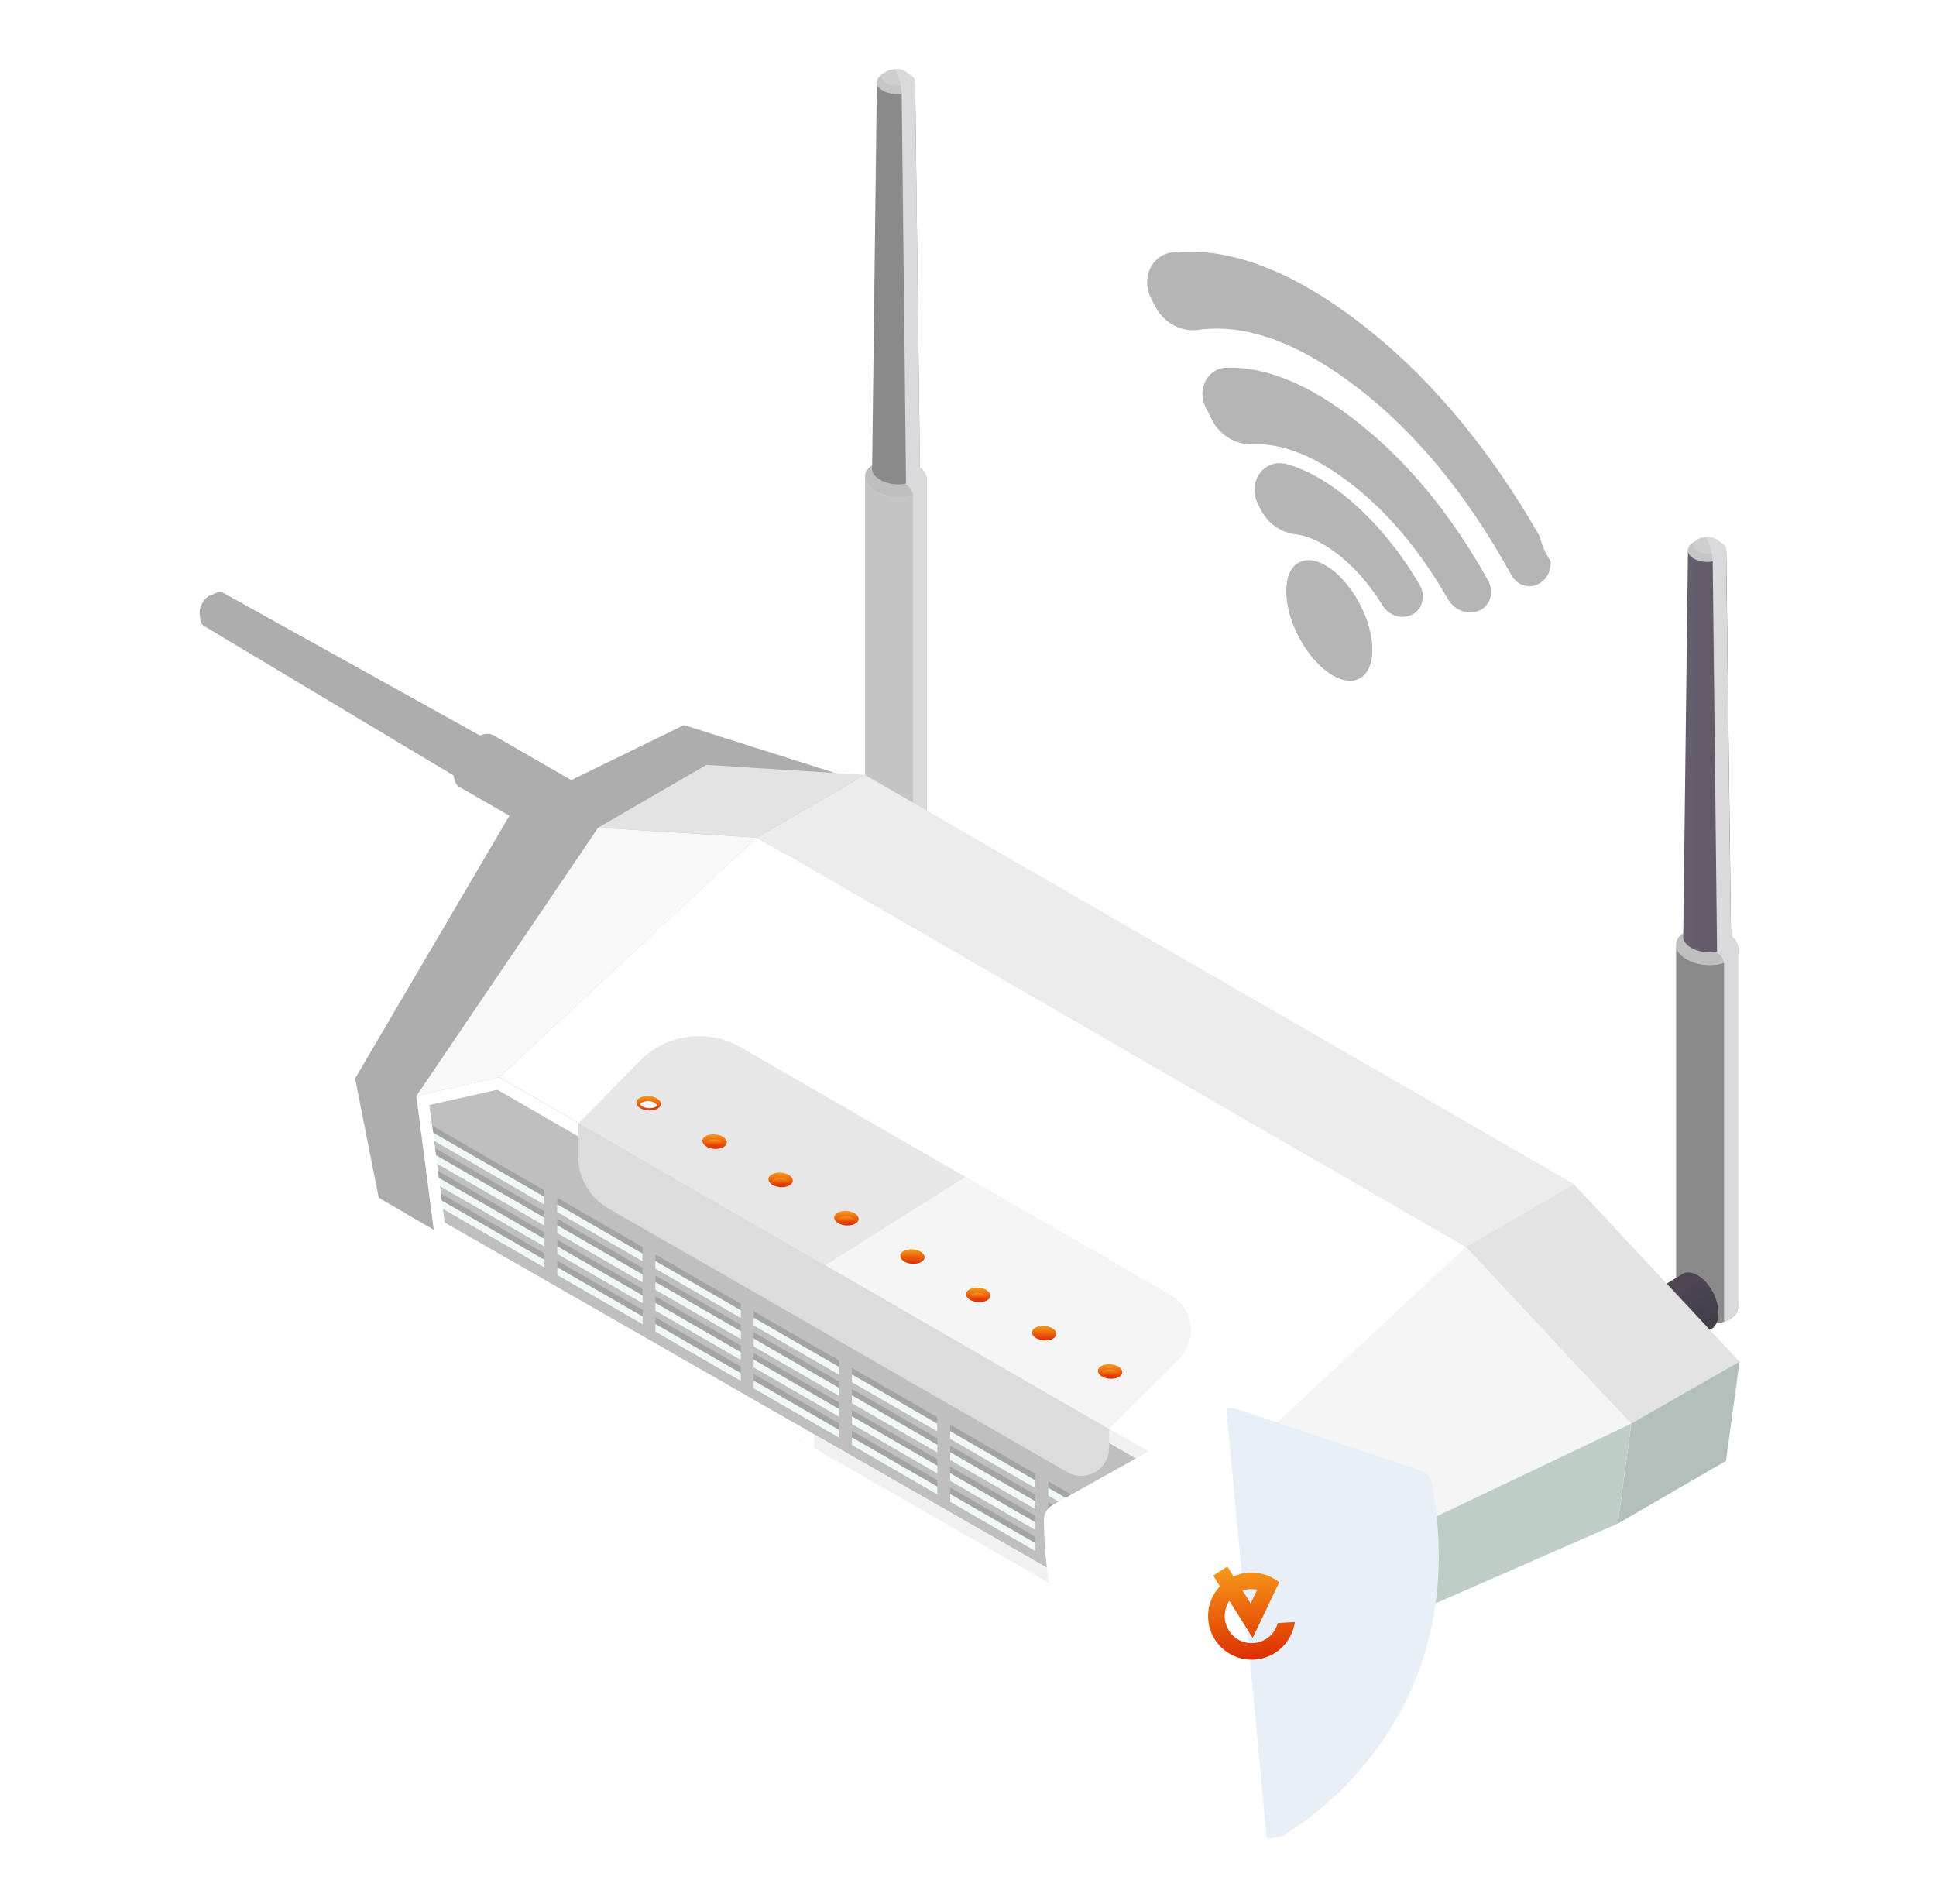 <svg width="308" height="303" viewBox="0 0 308 303" fill="none" xmlns="http://www.w3.org/2000/svg">
<g clip-path="url(#clip0_212_2328)">
<path d="M190.595 52.487C187.853 52.866 185.077 51.319 183.725 48.651C183.517 48.239 183.311 47.834 183.104 47.422C181.484 44.21 183.265 40.464 186.589 40.15C195.982 39.26 206.452 43.355 218.042 52.708C228.35 61.029 237.295 71.98 244.949 85.318C245.143 86.152 245.441 87.013 245.873 87.892C246.119 88.394 246.397 88.849 246.683 89.287C246.787 90.86 246.019 92.368 244.582 93.001L244.52 93.032C243.064 93.675 241.285 93.029 240.45 91.51C233.169 78.287 224.538 67.903 214.502 60.586C205.648 54.131 197.686 51.499 190.595 52.487ZM230.321 95.276C231.387 97.13 233.547 97.946 235.345 97.148L235.407 97.118C237.12 96.354 237.739 94.153 236.746 92.374C231.418 82.823 225.153 74.889 217.913 68.746C209.56 61.661 201.952 58.304 195.089 58.504C192.088 58.588 190.367 61.921 191.812 64.804L192.793 66.764C194.085 69.346 196.7 70.809 199.382 70.694C203.741 70.509 208.602 72.318 213.941 76.218C220.223 80.811 225.671 87.204 230.321 95.276ZM224.491 97.859C224.511 97.85 224.53 97.84 224.554 97.829C226.301 97.062 226.877 94.81 225.83 93.018C220.319 83.558 212.14 75.927 204.76 73.86C201.161 72.847 198.349 76.645 200.113 80.151C200.269 80.457 200.423 80.758 200.567 81.064C201.674 83.269 203.763 84.731 206.066 85.01C207.96 85.223 210.048 86.133 212.291 87.773C215.183 89.886 217.731 92.754 219.956 96.325C220.95 97.936 222.903 98.561 224.491 97.859ZM216.702 107.7C217.664 106.974 218.263 105.608 218.323 103.688C218.403 101.167 217.526 98.227 216.083 95.642C214.927 93.579 213.418 91.734 211.734 90.515C209.945 89.217 208.293 88.853 207.035 89.315C207.03 89.317 207.025 89.32 207.025 89.32C206.917 89.353 206.811 89.405 206.71 89.455C205.49 90.08 204.703 91.551 204.634 93.755C204.492 98.287 207.445 104.191 211.22 106.936C213.411 108.517 215.392 108.701 216.702 107.7Z" fill="#B5B5B5"/>
<path d="M121.088 145.055C121.003 144.837 120.894 144.643 120.761 144.473C120.724 144.436 120.7 144.388 120.664 144.352C120.494 144.17 120.288 144.012 120.045 143.915L115.327 141.186L142.325 126.001L108.826 115.364L90.876 124.121L78.347 116.892C78.323 116.88 78.299 116.892 78.274 116.88C78.032 116.795 77.765 116.747 77.474 116.771C77.45 116.771 77.425 116.759 77.401 116.759C77.086 116.783 76.746 116.868 76.419 117.002C76.394 117.014 76.37 117.014 76.346 117.026L75.849 116.747L35.57 94.358V94.37L35.436 94.297C35.266 94.224 35.084 94.2 34.878 94.212C34.806 94.212 34.721 94.224 34.636 94.26C34.563 94.285 34.478 94.297 34.393 94.333C34.199 94.394 34.029 94.491 33.835 94.588L33.823 94.6C33.205 94.697 32.513 95.291 32.113 96.104C32.101 96.116 32.101 96.116 32.089 96.14C31.822 96.638 31.713 97.171 31.761 97.644C31.773 97.766 31.798 97.887 31.834 97.972L31.822 97.984C31.834 98.166 31.822 98.311 31.846 98.469C31.907 99.039 32.149 99.439 32.513 99.633L72.186 123.405C72.186 123.418 72.186 123.43 72.186 123.43C72.259 124.424 72.695 125.128 73.423 125.407L81.04 129.797L56.491 171.592L60.251 190.574L69.057 195.704L109.214 190.695C109.493 190.804 109.809 190.853 110.148 190.828C111.628 190.731 113.399 189.373 114.454 187.541C115.339 186.013 115.57 184.473 115.218 183.406C115.206 183.369 115.194 183.345 115.182 183.309C115.097 183.09 114.988 182.896 114.854 182.726C114.818 182.69 114.794 182.642 114.757 182.605C114.587 182.423 114.381 182.266 114.139 182.169L108.838 179.112L104.132 146.074L115.145 152.429C115.424 152.538 115.74 152.587 116.079 152.563C117.559 152.466 119.33 151.107 120.385 149.276C121.27 147.748 121.501 146.207 121.149 145.14C121.113 145.116 121.1 145.079 121.088 145.055Z" fill="#ADADAD"/>
<path d="M276.493 150.57V207.696C276.735 209.333 274.722 210.655 272.005 210.655C269.882 210.655 267.833 209.794 267.008 208.569C266.814 208.29 266.693 207.987 266.656 207.696V150.57H276.493Z" fill="#8A8A8A"/>
<path d="M267.01 151.454C267.835 152.679 269.896 153.54 272.007 153.54C274.724 153.54 276.725 152.206 276.494 150.581C276.446 150.278 276.325 149.987 276.143 149.695C275.318 148.471 273.256 147.609 271.146 147.609C269.812 147.609 268.611 147.925 267.762 148.507C266.937 149.065 266.549 149.793 266.67 150.569C266.707 150.872 266.828 151.163 267.01 151.454Z" fill="#DBDBDB"/>
<path d="M267.01 151.454C267.835 152.679 269.896 153.54 272.007 153.54C274.724 153.54 276.725 152.206 276.494 150.581C276.446 150.278 276.325 149.987 276.143 149.695C275.318 148.471 273.256 147.609 271.146 147.609C269.812 147.609 268.611 147.925 267.762 148.507C266.937 149.065 266.549 149.793 266.67 150.569C266.707 150.872 266.828 151.163 267.01 151.454Z" fill="#BFBFBF"/>
<path d="M267.775 149.236C267.75 149.09 267.75 148.933 267.787 148.787L268.539 87.574H274.627L275.391 149.236C275.573 150.497 274.021 151.528 271.923 151.528C270.285 151.528 268.684 150.861 268.054 149.915C267.896 149.697 267.811 149.466 267.775 149.236Z" fill="url(#paint0_linear_212_2328)"/>
<path d="M268.536 87.578V87.723C268.56 87.905 268.633 88.099 268.766 88.269C269.275 88.997 270.549 89.47 271.859 89.409C272.089 89.385 272.283 89.373 272.489 89.312C273.702 89.106 274.563 88.451 274.624 87.687V87.42C274.6 87.238 274.527 87.068 274.418 86.898C274.382 86.838 274.321 86.765 274.248 86.717C274.187 86.656 274.139 86.607 274.066 86.547C273.921 86.413 273.751 86.304 273.557 86.195H273.533C272.975 85.916 272.283 85.746 271.543 85.758H271.301C270.682 85.795 270.1 85.928 269.639 86.147H269.615C269.469 86.244 269.336 86.316 269.203 86.413C268.754 86.753 268.523 87.153 268.536 87.578Z" fill="#C6C6C6"/>
<path d="M269.376 86.884C269.413 87.017 269.449 87.151 269.546 87.26C269.643 87.369 269.752 87.49 269.886 87.575C270.334 87.915 271.05 88.121 271.778 88.085C271.984 88.06 272.166 88.048 272.336 88.012C272.724 87.939 273.088 87.781 273.33 87.587C273.67 87.345 273.84 87.005 273.779 86.665C273.755 86.532 273.706 86.399 273.609 86.29C273.609 86.265 273.585 86.265 273.585 86.253C273.561 86.229 273.549 86.217 273.524 86.192C273.136 85.707 272.275 85.404 271.377 85.465C271.353 85.465 271.353 85.465 271.341 85.465C270.783 85.489 270.25 85.647 269.886 85.938C269.789 86.01 269.704 86.083 269.643 86.168H269.619C269.437 86.374 269.364 86.617 269.376 86.884Z" fill="#CFCFCF"/>
<path d="M271.336 85.465C271.433 85.562 271.481 85.647 271.542 85.768C271.894 86.314 272.1 86.981 272.258 87.587C272.282 87.733 272.318 87.89 272.33 88.012C272.464 88.691 272.476 89.213 272.476 89.322C272.476 89.346 272.476 89.346 272.476 89.346L273.167 151.396V151.541C273.483 151.784 273.749 152.051 273.931 152.33C274.113 152.609 274.235 152.912 274.283 153.215V210.304C275.739 209.795 276.636 208.849 276.478 207.721V150.595C276.442 150.292 276.333 150.001 276.127 149.71C275.945 149.431 275.678 149.164 275.375 148.922L274.611 87.696V87.43C274.586 87.248 274.514 87.078 274.404 86.908C274.368 86.847 274.307 86.775 274.235 86.726C274.174 86.665 274.126 86.617 274.053 86.556C273.919 86.447 273.749 86.35 273.58 86.253C273.555 86.229 273.555 86.217 273.543 86.192H273.519C273.131 85.707 272.27 85.404 271.372 85.465C271.36 85.465 271.36 85.465 271.336 85.465Z" fill="#DAD9DB"/>
<path d="M218.539 232.453L267.417 202.871C268.691 201.816 270.874 202.847 272.269 205.176C273.36 206.983 273.7 209.19 273.069 210.536C272.924 210.852 272.73 211.106 272.499 211.3L223.621 240.882L218.539 232.453Z" fill="url(#paint1_linear_212_2328)"/>
<path d="M147.465 76.113V133.239C147.708 134.876 145.694 136.198 142.978 136.198C140.855 136.198 138.805 135.337 137.981 134.112C137.787 133.833 137.665 133.53 137.629 133.239V76.113H147.465Z" fill="#C5C5C5"/>
<path d="M137.983 76.997C138.807 78.222 140.869 79.083 142.979 79.083C145.696 79.083 147.698 77.749 147.467 76.124C147.419 75.821 147.297 75.529 147.115 75.239C146.291 74.013 144.229 73.152 142.118 73.152C140.784 73.152 139.583 73.468 138.734 74.05C137.91 74.608 137.522 75.335 137.643 76.112C137.679 76.415 137.788 76.706 137.983 76.997Z" fill="#DBDBDB"/>
<path d="M137.983 76.997C138.807 78.222 140.869 79.083 142.979 79.083C145.696 79.083 147.698 77.749 147.467 76.124C147.419 75.821 147.297 75.529 147.115 75.239C146.291 74.013 144.229 73.152 142.118 73.152C140.784 73.152 139.583 73.468 138.734 74.05C137.91 74.608 137.522 75.335 137.643 76.112C137.679 76.415 137.788 76.706 137.983 76.997Z" fill="#BFBFBF"/>
<path d="M138.74 74.779C138.715 74.633 138.715 74.476 138.752 74.33L139.504 13.117H145.592L146.356 74.779C146.538 76.04 144.986 77.071 142.888 77.071C141.25 77.071 139.649 76.404 139.018 75.458C138.873 75.24 138.776 75.009 138.74 74.779Z" fill="#8A8A8A"/>
<path d="M139.497 13.121V13.266C139.521 13.448 139.594 13.642 139.727 13.812C140.236 14.54 141.51 15.013 142.82 14.952C143.05 14.928 143.244 14.916 143.45 14.855C144.663 14.649 145.524 13.994 145.585 13.23V12.963C145.561 12.781 145.488 12.611 145.379 12.441C145.343 12.381 145.282 12.308 145.209 12.26C145.148 12.199 145.1 12.15 145.027 12.09C144.882 11.956 144.712 11.847 144.518 11.738H144.494C143.936 11.459 143.244 11.289 142.504 11.301H142.262C141.643 11.338 141.061 11.471 140.6 11.69H140.576C140.43 11.787 140.297 11.859 140.164 11.956C139.715 12.296 139.484 12.696 139.497 13.121Z" fill="#C6C6C6"/>
<path d="M140.344 12.427C140.381 12.56 140.417 12.694 140.514 12.803C140.611 12.912 140.72 13.033 140.854 13.118C141.303 13.458 142.018 13.664 142.746 13.627C142.952 13.603 143.134 13.591 143.304 13.555C143.692 13.482 144.056 13.324 144.298 13.13C144.638 12.888 144.808 12.548 144.747 12.208C144.723 12.075 144.674 11.942 144.577 11.832C144.577 11.808 144.553 11.808 144.553 11.796C144.529 11.772 144.517 11.76 144.492 11.735C144.104 11.25 143.243 10.947 142.333 11.008C142.309 11.008 142.309 11.008 142.297 11.008C141.739 11.032 141.205 11.19 140.842 11.481C140.745 11.553 140.66 11.626 140.599 11.711H140.575C140.393 11.917 140.32 12.16 140.344 12.427Z" fill="#CFCFCF"/>
<path d="M142.309 11.008C142.406 11.105 142.454 11.19 142.515 11.311C142.866 11.857 143.073 12.524 143.23 13.13C143.255 13.276 143.291 13.433 143.303 13.555C143.437 14.234 143.449 14.755 143.449 14.865C143.449 14.889 143.449 14.889 143.449 14.889L144.14 76.939V77.084C144.455 77.327 144.722 77.594 144.904 77.873C145.086 78.152 145.207 78.455 145.256 78.758V135.847C146.711 135.338 147.609 134.392 147.451 133.264V76.138C147.415 75.835 147.306 75.544 147.099 75.253C146.917 74.974 146.651 74.707 146.347 74.465L145.583 13.239V12.973C145.559 12.791 145.486 12.621 145.377 12.451C145.341 12.39 145.28 12.318 145.207 12.269C145.147 12.208 145.098 12.16 145.025 12.099C144.892 11.99 144.722 11.893 144.552 11.796C144.528 11.772 144.528 11.76 144.516 11.735H144.492C144.104 11.25 143.242 10.947 142.333 11.008C142.321 11.008 142.321 11.008 142.309 11.008Z" fill="#DAD9DB"/>
<path d="M120.383 133.265L182.396 169.08L233.179 198.395L250.389 188.413L207.029 163.392L137.605 123.295L120.383 133.265Z" fill="#ECECEC"/>
<path d="M259.523 226.629L276.733 216.647L250.39 188.412L233.18 198.382L259.523 226.629Z" fill="#E3E3E3"/>
<path d="M259.53 226.511L276.74 216.65L274.593 232.442L257.383 242.424L259.53 226.511Z" fill="#B2BFBA"/>
<path d="M120.399 133.274L137.61 123.292L112.382 121.703L95.172 131.685L120.399 133.274Z" fill="#E3E3E3"/>
<path d="M79.43 171.396L131.267 201.329L192.213 236.526L233.184 198.394L182.401 169.079L120.388 133.264L79.43 171.396Z" fill="white"/>
<path d="M131.258 201.332L192.204 236.529L233.174 198.397L182.392 169.082L131.258 201.332Z" fill="white"/>
<path d="M66.231 174.38L69.044 195.714L129.469 230.341L196.795 268.947L203.102 253.386L192.21 236.527L131.264 201.33L79.426 171.396L66.231 174.38Z" fill="#BFBFBF"/>
<path d="M129.473 202.471V230.342L196.798 268.936L203.105 253.375L192.214 236.504L131.268 201.307L129.473 202.471Z" fill="#BFBFBF"/>
<path d="M197.102 263.21L182.402 254.732V255.97L196.69 264.229L198.339 265.175L198.412 264.993L198.727 264.168L197.102 263.21Z" fill="#A4A4A4"/>
<path d="M180.361 253.557L166.777 245.697V246.947L180.361 254.794V253.557Z" fill="#A4A4A4"/>
<path d="M164.732 244.531L151.16 236.684V237.921L164.732 245.768V244.531Z" fill="#A4A4A4"/>
<path d="M149.119 235.509L135.535 227.662V228.899L149.119 236.746V235.509Z" fill="#A4A4A4"/>
<path d="M133.486 226.484L119.902 218.625V219.874L133.486 227.721V226.484Z" fill="#A4A4A4"/>
<path d="M117.862 217.449L104.266 209.602V210.839L117.862 218.698V217.449Z" fill="#A4A4A4"/>
<path d="M102.232 208.425L88.66 200.602V201.814L102.232 209.662V208.425Z" fill="#A4A4A4"/>
<path d="M68.125 188.73L68.271 189.858L68.295 190.077L70.332 191.241L86.621 200.653V199.428L70.163 189.919L68.125 188.73Z" fill="#A4A4A4"/>
<path d="M198.206 260.521L182.402 251.4V252.625L197.794 261.516L199.443 262.474L199.491 262.304L199.831 261.455L198.206 260.521Z" fill="#A4A4A4"/>
<path d="M180.361 250.221L166.777 242.361V243.598L180.361 251.446V250.221Z" fill="#A4A4A4"/>
<path d="M164.732 241.184L151.16 233.361V234.598L164.732 242.421V241.184Z" fill="#A4A4A4"/>
<path d="M149.119 232.173L135.535 224.338V225.575L149.119 233.41V232.173Z" fill="#A4A4A4"/>
<path d="M133.486 223.161L119.902 215.289V216.526L133.486 224.386V223.161Z" fill="#A4A4A4"/>
<path d="M117.862 214.113L104.266 206.266V207.503L117.862 215.35V214.113Z" fill="#A4A4A4"/>
<path d="M102.232 205.091L88.66 197.268V198.505L102.232 206.328V205.091Z" fill="#A4A4A4"/>
<path d="M67.648 185.139L67.782 186.242L67.818 186.473L69.868 187.649L86.618 197.328V196.091L69.674 186.303L67.648 185.139Z" fill="#A4A4A4"/>
<path d="M199.285 257.804L182.402 248.053V249.29L198.897 258.823L200.522 259.757L200.595 259.587L200.935 258.762L199.285 257.804Z" fill="#A4A4A4"/>
<path d="M180.361 246.873L166.777 239.025V240.263L180.361 248.11V246.873Z" fill="#A4A4A4"/>
<path d="M164.732 237.848L151.16 230.025V231.263L164.732 239.085V237.848Z" fill="#A4A4A4"/>
<path d="M149.119 228.853L135.535 221.006V222.243L149.119 230.09V228.853Z" fill="#A4A4A4"/>
<path d="M133.486 219.826L119.902 211.967V213.192L133.486 221.063V219.826Z" fill="#A4A4A4"/>
<path d="M117.862 210.801L104.266 202.941V204.179L117.862 212.014V210.801Z" fill="#A4A4A4"/>
<path d="M102.232 201.753L88.66 193.93V195.167L102.232 202.99V201.753Z" fill="#A4A4A4"/>
<path d="M67.172 181.521L67.33 182.649L67.366 182.856L69.379 184.032L86.626 193.99V192.753L69.222 182.698L67.172 181.521Z" fill="#A4A4A4"/>
<path d="M200.389 255.109L182.402 244.727V245.976L199.977 256.115L201.614 257.061L201.687 256.892L202.026 256.067L200.389 255.109Z" fill="#A4A4A4"/>
<path d="M180.361 243.538L166.777 235.703V236.952L180.361 244.8V243.538Z" fill="#A4A4A4"/>
<path d="M164.732 234.513L151.16 226.678V227.927L164.732 235.774V234.513Z" fill="#A4A4A4"/>
<path d="M149.119 225.489L135.535 217.654V218.904L149.119 226.751V225.489Z" fill="#A4A4A4"/>
<path d="M133.486 216.48L119.902 208.633V209.882L133.486 217.729V216.48Z" fill="#A4A4A4"/>
<path d="M117.862 207.457L104.266 199.609V200.859L117.862 208.706V207.457Z" fill="#A4A4A4"/>
<path d="M102.232 198.431L88.66 190.584V191.833L102.232 199.68V198.431Z" fill="#A4A4A4"/>
<path d="M66.703 177.912L66.849 179.016L66.873 179.258L68.91 180.447L86.618 190.659V189.41L68.741 179.089L66.703 177.912Z" fill="#A4A4A4"/>
<path d="M259.528 226.509L203.118 253.386L192.227 236.527L233.185 198.395L259.528 226.509Z" fill="#F5F5F5"/>
<path d="M259.522 226.51L203.112 253.387L196.793 268.948L257.375 242.422L259.522 226.51Z" fill="#BFCDC7"/>
<path d="M120.396 133.278L79.426 171.411L66.242 174.382L95.157 131.689L120.396 133.278Z" fill="#F7F8F7"/>
<path d="M91.926 178.847L131.198 201.382L176.401 227.349L187.523 216.252C190.531 213.244 189.864 208.198 186.177 206.064L153.587 187.252L117.869 166.646C112.629 163.614 105.995 164.511 101.75 168.841L91.926 178.847Z" fill="#E7E7E7"/>
<path d="M131.195 201.388L176.399 227.355L187.52 216.257C190.528 213.249 189.861 208.204 186.174 206.069L153.585 187.258L131.195 201.388Z" fill="#F5F5F5"/>
<path d="M101.409 175.887C101.736 176.372 102.537 176.699 103.373 176.699C104.441 176.699 105.229 176.178 105.132 175.535C105.12 175.414 105.071 175.305 104.987 175.195C104.659 174.71 103.859 174.383 103.022 174.383C102.5 174.383 102.027 174.504 101.688 174.735C101.36 174.953 101.215 175.244 101.263 175.547C101.287 175.656 101.336 175.778 101.409 175.887Z" fill="url(#paint2_linear_212_2328)"/>
<path d="M111.897 181.986C112.224 182.471 113.025 182.799 113.862 182.799C114.929 182.799 115.717 182.277 115.62 181.635C115.608 181.513 115.56 181.404 115.475 181.295C115.147 180.81 114.347 180.482 113.51 180.482C112.988 180.482 112.515 180.604 112.176 180.834C111.848 181.052 111.703 181.344 111.751 181.647C111.776 181.756 111.824 181.865 111.897 181.986Z" fill="url(#paint3_linear_212_2328)"/>
<path d="M122.396 188.078C122.724 188.563 123.524 188.891 124.361 188.891C125.429 188.891 126.217 188.369 126.12 187.726C126.108 187.605 126.059 187.496 125.987 187.387C125.659 186.902 124.859 186.574 124.022 186.574C123.5 186.574 123.027 186.696 122.688 186.926C122.36 187.144 122.215 187.435 122.263 187.739C122.263 187.86 122.312 187.969 122.396 188.078Z" fill="url(#paint4_linear_212_2328)"/>
<path d="M132.866 194.176C133.193 194.661 133.994 194.988 134.83 194.988C135.898 194.988 136.686 194.467 136.589 193.824C136.577 193.703 136.528 193.594 136.444 193.484C136.116 192.999 135.316 192.672 134.479 192.672C133.957 192.672 133.484 192.793 133.145 193.024C132.817 193.242 132.672 193.533 132.72 193.836C132.744 193.945 132.793 194.067 132.866 194.176Z" fill="url(#paint5_linear_212_2328)"/>
<path d="M143.362 200.275C143.689 200.761 144.49 201.088 145.327 201.088C146.394 201.088 147.182 200.567 147.085 199.924C147.073 199.802 147.025 199.693 146.94 199.584C146.612 199.099 145.812 198.771 144.975 198.771C144.453 198.771 143.98 198.893 143.641 199.123C143.313 199.342 143.168 199.633 143.216 199.936C143.24 200.045 143.277 200.166 143.362 200.275Z" fill="url(#paint6_linear_212_2328)"/>
<path d="M153.83 206.379C154.158 206.864 154.958 207.192 155.795 207.192C156.863 207.192 157.651 206.67 157.554 206.027C157.542 205.906 157.493 205.797 157.408 205.688C157.081 205.202 156.28 204.875 155.443 204.875C154.922 204.875 154.449 204.996 154.109 205.227C153.782 205.445 153.636 205.736 153.685 206.039C153.709 206.148 153.758 206.258 153.83 206.379Z" fill="url(#paint7_linear_212_2328)"/>
<path d="M164.334 212.467C164.662 212.952 165.462 213.279 166.299 213.279C167.366 213.279 168.155 212.758 168.058 212.115C168.046 211.994 167.997 211.885 167.912 211.776C167.585 211.29 166.784 210.963 165.947 210.963C165.426 210.963 164.953 211.084 164.613 211.315C164.286 211.533 164.14 211.824 164.189 212.127C164.213 212.249 164.262 212.358 164.334 212.467Z" fill="url(#paint8_linear_212_2328)"/>
<path d="M174.81 218.566C175.138 219.052 175.938 219.379 176.775 219.379C177.843 219.379 178.631 218.858 178.534 218.215C178.522 218.093 178.473 217.984 178.401 217.875C178.073 217.39 177.273 217.062 176.436 217.062C175.914 217.062 175.441 217.184 175.102 217.414C174.774 217.633 174.629 217.924 174.677 218.227C174.689 218.336 174.738 218.457 174.81 218.566Z" fill="url(#paint9_linear_212_2328)"/>
<path d="M196.763 264.036L182.402 255.752V257.001L196.35 265.055L198 265.988L198.339 265.176L198.412 264.994L196.763 264.036Z" fill="#F0F9F6"/>
<path d="M180.365 254.564L166.781 246.729V247.978L180.365 255.825V254.564Z" fill="#F0F9F6"/>
<path d="M164.736 245.54L151.164 237.717V238.954L164.736 246.801V245.54Z" fill="#F0F9F6"/>
<path d="M149.119 236.541L135.535 228.693V229.93L149.119 237.778V236.541Z" fill="#F0F9F6"/>
<path d="M133.49 227.515L119.906 219.668V220.905L133.49 228.752V227.515Z" fill="#F0F9F6"/>
<path d="M117.866 218.495L104.27 210.66V211.873L117.866 219.732V218.495Z" fill="#F0F9F6"/>
<path d="M102.236 209.47L88.664 201.635V202.872L102.236 210.695V209.47Z" fill="#F0F9F6"/>
<path d="M68.273 189.857L68.298 190.076L68.443 191.179L70.481 192.368L86.624 201.683V200.446L70.299 191.034L68.273 189.857Z" fill="#F0F9F6"/>
<path d="M197.866 261.345L182.402 252.418V253.667L197.454 262.351L199.079 263.297L199.443 262.473L199.491 262.303L197.866 261.345Z" fill="#F0F9F6"/>
<path d="M180.357 251.24L166.773 243.393V244.63L180.357 252.489V251.24Z" fill="#F0F9F6"/>
<path d="M164.728 242.216L151.156 234.393V235.618L164.728 243.453V242.216Z" fill="#F0F9F6"/>
<path d="M149.119 233.207L135.535 225.348V226.585L149.119 234.444V233.207Z" fill="#F0F9F6"/>
<path d="M133.482 224.184L119.898 216.324V217.561L133.482 225.409V224.184Z" fill="#F0F9F6"/>
<path d="M117.858 215.146L104.262 207.299V208.536L117.858 216.383V215.146Z" fill="#F0F9F6"/>
<path d="M102.232 206.122L88.66 198.299V199.512L102.232 207.359V206.122Z" fill="#F0F9F6"/>
<path d="M67.785 186.244L67.822 186.475L67.979 187.59L70.017 188.755L86.621 198.336V197.123L69.823 187.421L67.785 186.244Z" fill="#F0F9F6"/>
<path d="M198.958 258.648L182.402 249.078V250.315L198.545 259.642L200.183 260.588L200.522 259.751L200.595 259.581L198.958 258.648Z" fill="#F0F9F6"/>
<path d="M180.357 247.912L166.773 240.053V241.29L180.357 249.137V247.912Z" fill="#F0F9F6"/>
<path d="M164.724 238.878L151.152 231.055V232.292L164.724 240.115V238.878Z" fill="#F0F9F6"/>
<path d="M149.119 229.877L135.535 222.006V223.267L149.119 231.102V229.877Z" fill="#F0F9F6"/>
<path d="M133.486 220.826L119.902 212.979V214.24L133.486 222.087V220.826Z" fill="#F0F9F6"/>
<path d="M117.862 211.806L104.266 203.971V205.22L117.862 213.067V211.806Z" fill="#F0F9F6"/>
<path d="M102.228 202.782L88.656 194.947V196.197L102.228 204.044V202.782Z" fill="#F0F9F6"/>
<path d="M67.32 182.648L67.357 182.855L67.49 183.97L69.528 185.159L86.617 195.02V193.758L69.358 183.801L67.32 182.648Z" fill="#F0F9F6"/>
<path d="M200.058 255.951L182.398 245.738V246.975L199.645 256.933L201.271 257.891L201.61 257.054L201.683 256.884L200.058 255.951Z" fill="#F0F9F6"/>
<path d="M180.357 244.566L166.773 236.719V237.956L180.357 245.803V244.566Z" fill="#F0F9F6"/>
<path d="M164.716 235.542L151.145 227.707V228.932L164.716 236.779V235.542Z" fill="#F0F9F6"/>
<path d="M149.115 226.519L135.531 218.684V219.921L149.115 227.756V226.519Z" fill="#F0F9F6"/>
<path d="M133.482 217.491L119.898 209.656V210.893L133.482 218.728V217.491Z" fill="#F0F9F6"/>
<path d="M117.858 208.484L104.262 200.637V201.85L117.858 209.709V208.484Z" fill="#F0F9F6"/>
<path d="M102.216 199.46L88.644 191.613V192.85L102.216 200.673V199.46Z" fill="#F0F9F6"/>
<path d="M66.844 179.01L66.868 179.252L67.014 180.344L69.051 181.52L86.613 191.672V190.435L68.881 180.198L66.844 179.01Z" fill="#F0F9F6"/>
<path d="M66.231 174.38L66.704 177.921L66.849 179.025L66.873 179.268L67.019 180.359L67.164 181.536L67.31 182.664L67.346 182.87L67.48 183.998L67.65 185.162L67.783 186.266L67.819 186.496L67.965 187.624L68.111 188.764L68.256 189.892L68.28 190.123L68.426 191.226L69.02 195.762L196.795 268.946L197.996 265.987L198.335 265.186L198.408 265.005L198.723 264.18L199.075 263.294L199.427 262.47L199.487 262.3L199.827 261.463L200.179 260.602L200.518 259.765L200.591 259.595L200.931 258.77L201.27 257.909L201.61 257.072L201.683 256.903L202.022 256.078L203.114 253.397L192.222 236.527L79.439 171.408L66.231 174.38ZM68.741 179.086L68.305 175.823L79.123 173.385L190.888 237.909L200.991 253.579L200.373 255.095L200.033 255.932L199.96 256.102L199.621 256.927L199.269 257.788L198.929 258.625L198.869 258.795L198.517 259.619L198.177 260.505L197.838 261.33L197.765 261.499L197.426 262.336L197.074 263.197L196.734 264.022L196.661 264.204L196.322 265.029L195.837 266.23L70.742 194.513L70.463 192.342L70.318 191.214L70.281 191.008L70.148 189.88L70.002 188.716L69.857 187.612L69.821 187.382L69.675 186.254L69.529 185.114L69.384 183.986L69.36 183.755L69.214 182.651L69.069 181.475L68.923 180.383L68.899 180.141L68.741 179.086Z" fill="white"/>
<path d="M131.268 201.33L129.473 202.47L190.904 237.922L201.007 253.592L200.389 255.108L200.061 255.957L199.976 256.115L199.649 256.94L199.285 257.801L198.957 258.65L198.897 258.82L198.545 259.644L198.205 260.518L197.866 261.342L197.793 261.512L197.453 262.349L197.102 263.21L196.762 264.035L196.689 264.229L196.35 265.054L195.865 266.242L129.473 228.183V230.342L196.798 268.947L197.999 265.988L198.036 265.878L198.569 264.569L198.727 264.168L199.079 263.295L199.224 262.955L199.54 262.179L199.831 261.452L200.049 260.918L200.364 260.154L200.522 259.754L200.546 259.693L201.141 258.25L201.274 257.898L201.613 257.061L201.686 256.891L202.026 256.066L203.105 253.386L192.214 236.527L131.268 201.33Z" fill="#F1F1F1"/>
<path d="M91.926 178.598V183.825C91.926 187.33 93.794 190.569 96.826 192.303L129.476 211.042L169.816 234.219C172.751 235.905 176.426 233.783 176.426 230.399L176.45 227.403L131.295 201.327L91.926 178.598Z" fill="#DCDCDC"/>
<path d="M103.107 175.203C102.695 175.203 102.306 175.3 102.052 175.47C101.882 175.579 101.833 175.688 101.846 175.737C102.04 176.052 102.646 176.331 103.325 176.331C103.944 176.331 104.368 176.125 104.538 175.919C104.38 175.482 103.786 175.203 103.107 175.203Z" fill="white"/>
<path d="M113.593 181.303C113.181 181.303 112.793 181.4 112.55 181.57C112.381 181.679 112.332 181.788 112.332 181.836C112.526 182.152 113.133 182.431 113.812 182.431C114.418 182.431 114.855 182.225 115.025 182.018C114.867 181.582 114.26 181.303 113.593 181.303Z" fill="url(#paint10_linear_212_2328)"/>
<path d="M124.074 187.404C123.661 187.404 123.273 187.501 123.031 187.671C122.861 187.78 122.812 187.889 122.812 187.938C123.019 188.253 123.613 188.532 124.292 188.532C124.911 188.532 125.335 188.326 125.505 188.12C125.359 187.671 124.753 187.404 124.074 187.404Z" fill="url(#paint11_linear_212_2328)"/>
<path d="M134.564 193.492C134.152 193.492 133.763 193.589 133.509 193.759C133.339 193.868 133.29 193.977 133.303 194.026C133.497 194.341 134.103 194.62 134.782 194.62C135.389 194.62 135.825 194.414 135.995 194.208C135.837 193.771 135.231 193.492 134.564 193.492Z" fill="url(#paint12_linear_212_2328)"/>
<path d="M155.535 205.695C155.111 205.695 154.735 205.792 154.48 205.962C154.31 206.071 154.262 206.18 154.262 206.229C154.456 206.544 155.062 206.823 155.741 206.823C156.348 206.823 156.784 206.617 156.954 206.411C156.809 205.974 156.214 205.695 155.535 205.695Z" fill="url(#paint13_linear_212_2328)"/>
<path d="M176.508 217.885C176.083 217.885 175.707 217.982 175.453 218.152C175.283 218.261 175.234 218.37 175.234 218.418C175.428 218.734 176.035 219.013 176.714 219.013C177.321 219.013 177.757 218.807 177.927 218.6C177.794 218.164 177.187 217.885 176.508 217.885Z" fill="url(#paint14_linear_212_2328)"/>
<path d="M182.402 169.081L233.185 198.396L250.395 188.414L201.008 159.912L182.402 169.081Z" fill="#ECECEC"/>
<path d="M129.473 211.045L169.812 234.223C172.747 235.909 176.422 233.786 176.422 230.402L176.447 227.407L131.292 201.33L129.473 211.045Z" fill="#DCDCDC"/>
<g filter="url(#filter0_d_212_2328)">
<path d="M225.136 236.145L195.797 226.337L168.793 241.438C169.046 279.677 200.638 289.465 200.638 289.465L202.795 289.263C202.795 289.268 232.011 273.767 225.136 236.145Z" fill="white"/>
<path d="M203.056 291.972L200.899 292.175C200.54 292.208 200.18 292.169 199.837 292.065C199.5 291.961 166.338 281.23 166.077 241.454C166.068 240.46 166.604 239.545 167.469 239.063L194.467 223.962C195.139 223.588 195.928 223.514 196.658 223.756L225.997 233.564C226.936 233.877 227.633 234.682 227.809 235.654C234.961 274.782 204.379 291.503 204.067 291.668C203.755 291.833 203.408 291.939 203.056 291.972ZM200.961 286.703L201.97 286.609C205.57 284.507 227.777 270.145 222.731 238.211L196.076 229.299L171.548 243.02C172.544 275.334 197.032 285.309 200.961 286.703Z" fill="white"/>
<g opacity="0.1">
<path d="M227.807 235.654C227.63 234.676 226.933 233.876 225.994 233.563L196.655 223.756C196.142 223.584 195.598 223.578 195.086 223.717L201.512 292.116L203.047 291.972C203.406 291.938 203.752 291.832 204.07 291.667C204.377 291.502 234.959 274.782 227.807 235.654Z" fill="#2257A6"/>
</g>
</g>
<path d="M203.275 258.267C203.024 259.239 202.429 260.089 201.594 260.673C200.704 261.288 199.625 261.548 198.58 261.412C197.506 261.279 196.549 260.744 195.855 259.913C195.161 259.082 194.791 258.035 194.84 256.963C194.877 256.145 195.14 255.37 195.577 254.698L199.29 260.611C200.687 257.66 202.112 254.707 203.51 251.756C203.362 251.624 203.187 251.522 203.012 251.392C202.982 251.365 202.982 251.365 202.954 251.367C202.837 251.289 202.691 251.186 202.546 251.11C202.518 251.111 202.517 251.083 202.489 251.085C202.459 251.059 202.401 251.034 202.372 251.007C202.227 250.931 202.082 250.856 201.939 250.808C201.91 250.781 201.882 250.783 201.852 250.757C201.68 250.682 201.507 250.608 201.336 250.562C201.308 250.564 201.278 250.537 201.223 250.54C201.195 250.542 201.165 250.516 201.137 250.517C200.366 250.281 199.547 250.189 198.735 250.208C197.868 250.259 197.012 250.478 196.247 250.833L195.257 249.26L193.013 250.685L194.067 252.395C192.933 253.615 192.241 255.203 192.2 256.893C192.133 258.613 192.71 260.323 193.853 261.634C194.968 262.947 196.533 263.811 198.256 264.019C199.979 264.227 201.694 263.817 203.121 262.805C204.522 261.823 205.528 260.329 205.904 258.619C205.95 258.448 205.967 258.25 206.013 258.078L203.274 258.239L203.275 258.267ZM198.89 252.843C199.253 252.822 199.648 252.855 200.016 252.918C199.666 253.642 199.317 254.393 198.967 255.117L197.668 253.056C198.054 252.949 198.47 252.868 198.89 252.843Z" fill="url(#paint15_linear_212_2328)"/>
</g>
<defs>
<filter id="filter0_d_212_2328" x="160.679" y="218.618" width="73.614" height="79.366" filterUnits="userSpaceOnUse" color-interpolation-filters="sRGB">
<feFlood flood-opacity="0" result="BackgroundImageFix"/>
<feColorMatrix in="SourceAlpha" type="matrix" values="0 0 0 0 0 0 0 0 0 0 0 0 0 0 0 0 0 0 127 0" result="hardAlpha"/>
<feOffset dy="0.4"/>
<feGaussianBlur stdDeviation="2.699"/>
<feComposite in2="hardAlpha" operator="out"/>
<feColorMatrix type="matrix" values="0 0 0 0 0 0 0 0 0 0 0 0 0 0 0 0 0 0 0.25 0"/>
<feBlend mode="normal" in2="BackgroundImageFix" result="effect1_dropShadow_212_2328"/>
<feBlend mode="normal" in="SourceGraphic" in2="effect1_dropShadow_212_2328" result="shape"/>
</filter>
<linearGradient id="paint0_linear_212_2328" x1="275.406" y1="119.555" x2="267.755" y2="119.555" gradientUnits="userSpaceOnUse">
<stop offset="0.208" stop-color="#625A69"/>
<stop offset="1" stop-color="#675F6E"/>
</linearGradient>
<linearGradient id="paint1_linear_212_2328" x1="244.23" y1="216.883" x2="249.335" y2="225.316" gradientUnits="userSpaceOnUse">
<stop offset="0.208" stop-color="#4D4652"/>
<stop offset="1" stop-color="#413C45"/>
</linearGradient>
<linearGradient id="paint2_linear_212_2328" x1="103.197" y1="174.383" x2="103.197" y2="176.699" gradientUnits="userSpaceOnUse">
<stop stop-color="#F89A19"/>
<stop offset="1" stop-color="#DD2E01"/>
</linearGradient>
<linearGradient id="paint3_linear_212_2328" x1="113.685" y1="180.482" x2="113.685" y2="182.799" gradientUnits="userSpaceOnUse">
<stop stop-color="#F89A19"/>
<stop offset="1" stop-color="#DD2E01"/>
</linearGradient>
<linearGradient id="paint4_linear_212_2328" x1="124.191" y1="186.574" x2="124.191" y2="188.891" gradientUnits="userSpaceOnUse">
<stop stop-color="#F89A19"/>
<stop offset="1" stop-color="#DD2E01"/>
</linearGradient>
<linearGradient id="paint5_linear_212_2328" x1="134.654" y1="192.672" x2="134.654" y2="194.988" gradientUnits="userSpaceOnUse">
<stop stop-color="#F89A19"/>
<stop offset="1" stop-color="#DD2E01"/>
</linearGradient>
<linearGradient id="paint6_linear_212_2328" x1="145.15" y1="198.771" x2="145.15" y2="201.088" gradientUnits="userSpaceOnUse">
<stop stop-color="#F89A19"/>
<stop offset="1" stop-color="#DD2E01"/>
</linearGradient>
<linearGradient id="paint7_linear_212_2328" x1="155.619" y1="204.875" x2="155.619" y2="207.192" gradientUnits="userSpaceOnUse">
<stop stop-color="#F89A19"/>
<stop offset="1" stop-color="#DD2E01"/>
</linearGradient>
<linearGradient id="paint8_linear_212_2328" x1="166.123" y1="210.963" x2="166.123" y2="213.279" gradientUnits="userSpaceOnUse">
<stop stop-color="#F89A19"/>
<stop offset="1" stop-color="#DD2E01"/>
</linearGradient>
<linearGradient id="paint9_linear_212_2328" x1="176.605" y1="217.062" x2="176.605" y2="219.379" gradientUnits="userSpaceOnUse">
<stop stop-color="#F89A19"/>
<stop offset="1" stop-color="#DD2E01"/>
</linearGradient>
<linearGradient id="paint10_linear_212_2328" x1="113.678" y1="181.303" x2="113.678" y2="182.431" gradientUnits="userSpaceOnUse">
<stop stop-color="#F89A19"/>
<stop offset="1" stop-color="#DD2E01"/>
</linearGradient>
<linearGradient id="paint11_linear_212_2328" x1="124.159" y1="187.404" x2="124.159" y2="188.532" gradientUnits="userSpaceOnUse">
<stop stop-color="#F89A19"/>
<stop offset="1" stop-color="#DD2E01"/>
</linearGradient>
<linearGradient id="paint12_linear_212_2328" x1="134.648" y1="193.492" x2="134.648" y2="194.62" gradientUnits="userSpaceOnUse">
<stop stop-color="#F89A19"/>
<stop offset="1" stop-color="#DD2E01"/>
</linearGradient>
<linearGradient id="paint13_linear_212_2328" x1="155.608" y1="205.695" x2="155.608" y2="206.823" gradientUnits="userSpaceOnUse">
<stop stop-color="#F89A19"/>
<stop offset="1" stop-color="#DD2E01"/>
</linearGradient>
<linearGradient id="paint14_linear_212_2328" x1="176.581" y1="217.885" x2="176.581" y2="219.013" gradientUnits="userSpaceOnUse">
<stop stop-color="#F89A19"/>
<stop offset="1" stop-color="#DD2E01"/>
</linearGradient>
<linearGradient id="paint15_linear_212_2328" x1="198.595" y1="249.063" x2="199.476" y2="264.063" gradientUnits="userSpaceOnUse">
<stop stop-color="#F89A19"/>
<stop offset="1" stop-color="#DD2E01"/>
</linearGradient>
<clipPath id="clip0_212_2328">
<rect width="308" height="303" fill="white"/>
</clipPath>
</defs>
</svg>
